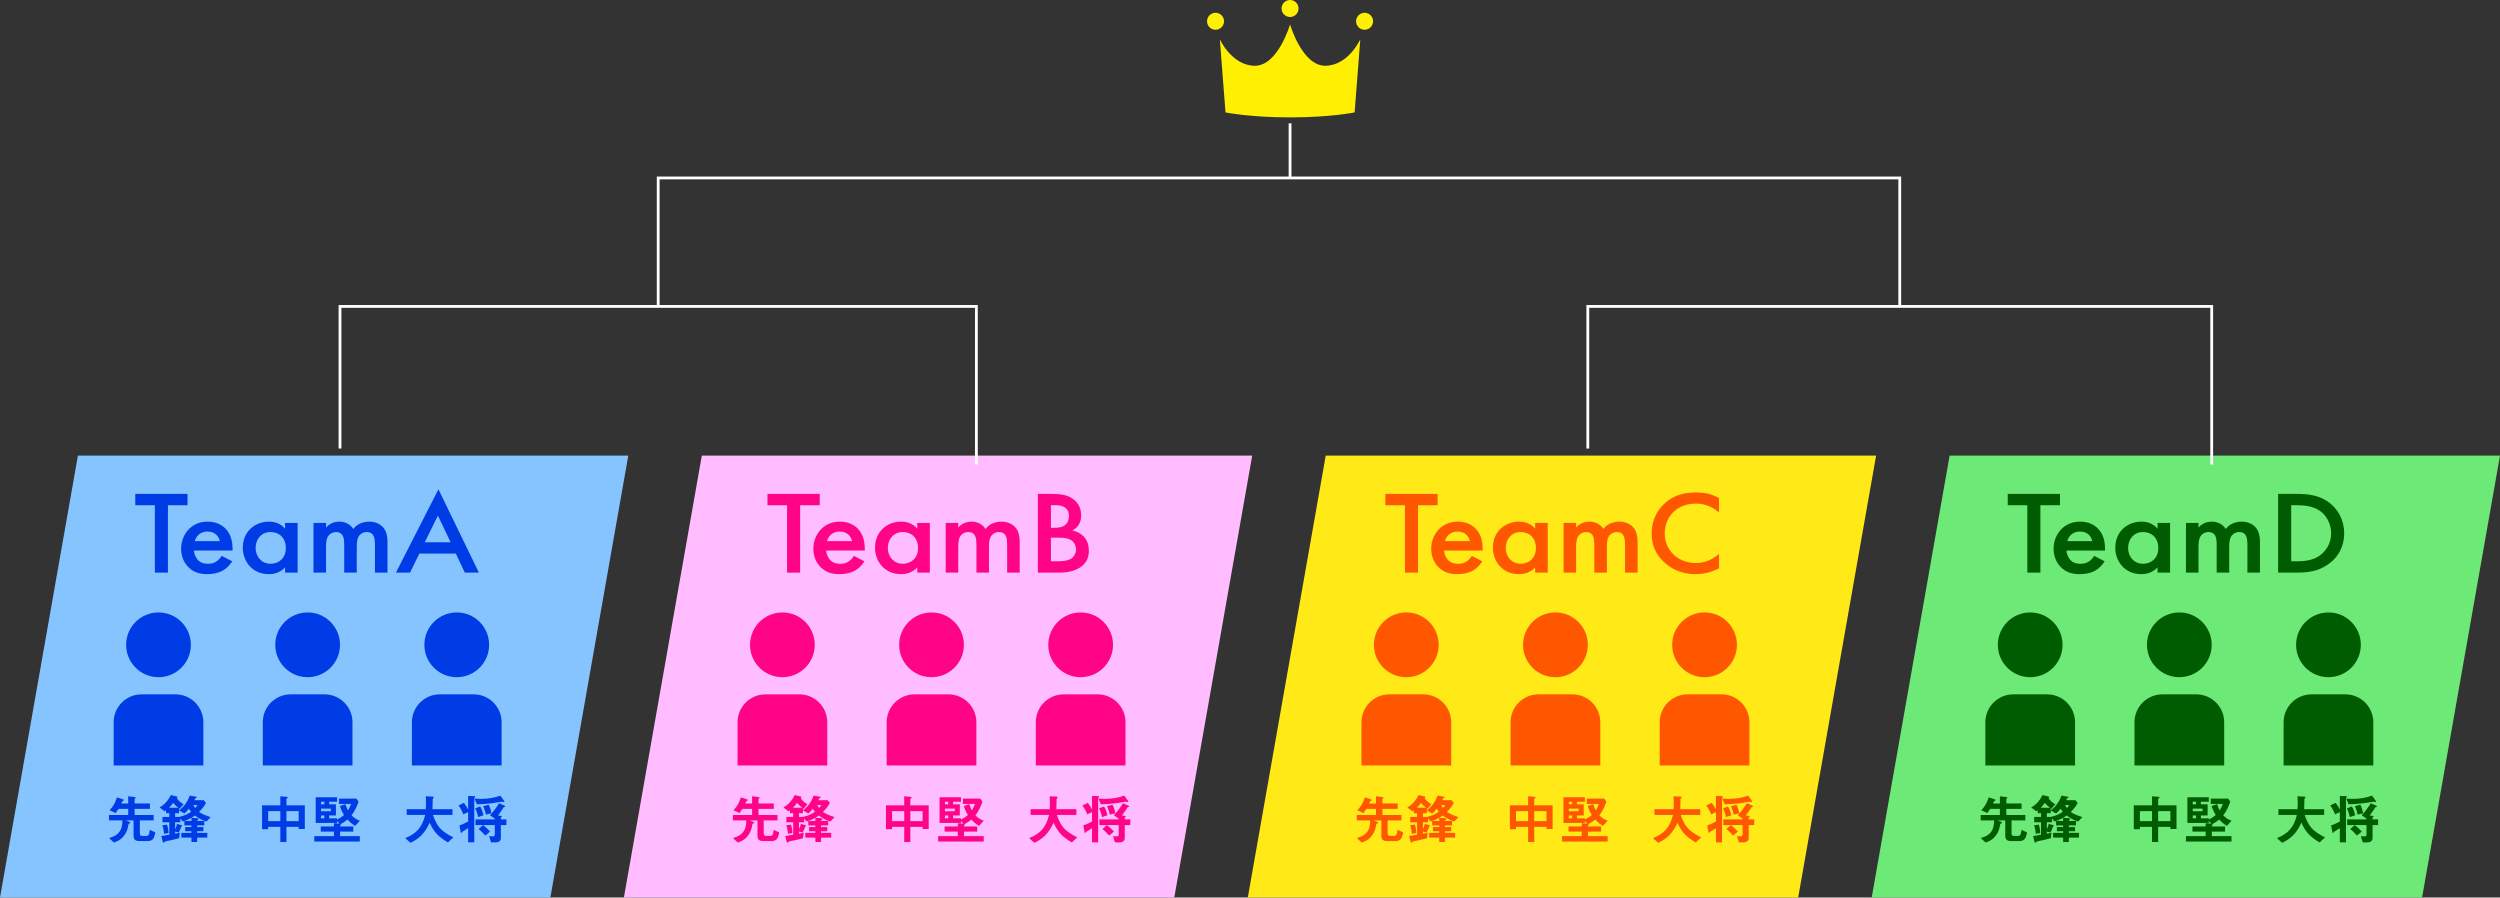 <?xml version="1.0" encoding="UTF-8"?><svg id="_レイヤー_2" xmlns="http://www.w3.org/2000/svg" viewBox="0 0 891.759 320.148"><rect x="0" y="0" width="891.759" height="320.148" fill="#333333" stroke="none"/><defs><style>.cls-1{fill:#003ce5;}.cls-2{fill:#005c00;}.cls-3{fill:#ff5600;}.cls-4{fill:#ffef00;}.cls-5{fill:#ffe917;}.cls-6{fill:#ffbcff;}.cls-7{fill:#ff0484;}.cls-8{fill:#6ce976;}.cls-9{fill:#85c4ff;}.cls-10{fill:none;stroke:#fff;stroke-miterlimit:10;}</style></defs><g id="_レイヤー_1-2"><g><polygon class="cls-9" points="196.322 320.148 0 320.148 27.793 162.523 224.115 162.523 196.322 320.148"/><g><circle class="cls-1" cx="56.538" cy="230.009" r="11.547"/><path class="cls-1" d="M50.494,247.678h12.088c5.494,0,9.955,4.461,9.955,9.955v15.417h-31.998v-15.417c0-5.494,4.461-9.955,9.955-9.955Z"/></g><g><circle class="cls-1" cx="109.732" cy="230.009" r="11.547"/><path class="cls-1" d="M103.688,247.678h12.088c5.494,0,9.955,4.461,9.955,9.955v15.417h-31.998v-15.417c0-5.494,4.461-9.955,9.955-9.955Z"/></g><g><circle class="cls-1" cx="162.926" cy="230.009" r="11.547"/><path class="cls-1" d="M156.882,247.678h12.088c5.494,0,9.955,4.461,9.955,9.955v15.417h-31.998v-15.417c0-5.494,4.461-9.955,9.955-9.955Z"/></g><g><path class="cls-1" d="M38.873,292.63v-1.917h6.854v-2.183h-3.455c-.342,.55-.646,1.006-1.025,1.5l-2.164-1.025c1.367-1.367,2.051-2.752,2.658-4.594l2.164,.721c.133,.038,.303,.133,.303,.266s-.096,.171-.229,.209c-.227,.057-.283,.114-.342,.247-.113,.247-.227,.513-.34,.759h2.43v-2.582l2.314,.285c.172,.019,.361,.076,.361,.266,0,.076-.076,.133-.172,.208-.15,.114-.209,.19-.209,.342v1.48h5.449v1.917h-5.449v2.183h6.777v1.917h-4.916v4.537c0,.683,.133,1.006,.873,1.006h1.576c.416,0,.664-.266,.797-.645,.17-.456,.266-1.006,.303-1.5l1.975,.893c-.096,.607-.266,1.291-.531,1.841-.418,.968-1.234,1.253-2.221,1.253h-2.904c-1.443,0-2.107-.494-2.107-1.993v-5.391h-2.752l1.215,.512c.209,.095,.361,.171,.361,.342,0,.133-.059,.171-.248,.228-.322,.095-.359,.133-.398,.379-.246,1.538-.551,2.543-1.328,3.664-1.082,1.557-2.127,2.183-3.854,2.791l-1.729-1.614c1.102-.342,2.031-.646,2.924-1.404,.74-.626,1.271-1.462,1.537-2.392,.229-.816,.305-1.651,.305-2.505h-4.803Z"/><path class="cls-1" d="M65.156,293.029l-.836-1.12v1.405h-1.859v2.506c.283-.626,.531-1.272,.701-1.936l1.652,.474c.113,.038,.189,.095,.189,.209,0,.095-.096,.152-.189,.171-.096,.019-.115,.038-.152,.152-.229,.607-.514,1.442-.93,2.107l-1.271-.379v.759c.549-.095,1.139-.17,1.688-.304l-.266,1.937c-1.441,.398-2.961,.702-4.365,.987-.588,.114-.645,.133-.836,.38-.15,.19-.246,.228-.303,.228-.189,0-.322-.341-.361-.494l-.455-1.898c.949-.152,1.879-.304,2.828-.475v-4.423h-2.43v-1.917h2.43v-1.329h-1.158v-1.025c-.17,.114-.342,.228-.512,.342l-1.822-1.367c1.842-1.025,3.113-2.562,4.043-4.423l2.031,.494c.152,.038,.342,.133,.342,.285,0,.095-.076,.19-.229,.323,.381,.816,1.596,1.746,2.393,2.183l-1.424,1.632-.189-.19v.703c1.879-1.367,3.037-3.075,3.834-5.239l2.145,.38c.266,.038,.418,.076,.418,.17,0,.095-.246,.228-.322,.266-.285,.133-.305,.171-.398,.417-.039,.095-.096,.247-.172,.417h3.303l.797,.968c-.682,1.291-1.441,2.183-2.467,3.208,1.271,.892,2.658,1.367,4.139,1.841l-1.5,1.594c-1.271-.342-3.076-1.291-4.082-2.145-.436,.304-.797,.551-1.271,.816l1.898,.114c.305,.019,.627,.133,.627,.304,0,.152-.152,.266-.361,.417-.057,.038-.133,.095-.133,.19v.076h2.543v1.595h-2.543v.588h2.221v1.48h-2.221v.607h3.625v1.67h-3.625v1.576h-2.031v-1.576h-3.588v-1.67h3.588v-.607h-2.24v-1.48h2.24v-.588h-2.523v-1.576c-.209,.057-.418,.133-.607,.19Zm-5.6,1.101c.398,1.025,.531,1.955,.549,3.037l-1.574,.228c-.057-.911-.285-2.145-.627-2.999l1.652-.266Zm4.043-5.999c-.627-.493-1.348-1.12-1.861-1.727-.475,.664-.834,1.139-1.424,1.727h3.285Zm.342,3.246c1.689-.38,2.789-.835,4.213-1.822-.285-.361-.551-.721-.797-1.082-.512,.646-.93,1.177-1.594,1.689l-1.898-1.082v.987h-1.404v1.329h1.518l-.037-.019Zm4.346,1.442v-1.082c-.797,.437-1.613,.797-2.486,1.082h2.486Zm.646-5.656c.209,.379,.416,.702,.682,1.063,.361-.38,.57-.607,.836-1.063h-1.518Z"/></g><g><path class="cls-1" d="M99.992,294.946h-4.326v.835h-2.184v-8.523h6.51v-3.227l2.373,.209c.152,.019,.285,.057,.285,.209,0,.095-.037,.152-.209,.266-.152,.095-.266,.152-.266,.285v2.259h6.549v8.447h-2.184v-.76h-4.365v5.391h-2.184v-5.391Zm0-5.618h-4.326v3.568h4.326v-3.568Zm6.549,0h-4.365v3.568h4.365v-3.568Z"/><path class="cls-1" d="M120.238,292.858v.684h-7.631v-9.149h7.631v1.595h-2.828v.911h2.412v3.986h-2.412v1.025h2.828v.38c1.006-.437,1.672-.873,2.469-1.595-.684-1.082-1.082-1.955-1.443-3.188l1.955-.665c.248,.835,.475,1.442,.893,2.221,.512-.816,.816-1.386,1.139-2.297h-4.309v-1.898h6.207l.76,1.12c-.703,1.822-1.311,3.284-2.506,4.859,.949,.949,1.709,1.442,2.961,1.917l-1.689,1.822c-1.119-.684-1.842-1.291-2.732-2.259-.799,.646-1.463,1.12-2.373,1.613,.018,.019,.037,.057,.037,.095,0,.076-.037,.209-.133,.304-.096,.095-.152,.152-.152,.247v.209h4.709v1.841h-4.709v1.614h7.023v1.917h-16.248v-1.917h7.023v-1.614h-4.707v-1.841h4.707v-1.158l2.012,.152-.893-.93Zm-4.535-5.96v-.911h-1.197v.911h1.197Zm-1.197,2.486h3.512v-.949h-3.512v.949Zm0,2.524h1.197v-1.025h-1.197v1.025Z"/></g><g><path class="cls-1" d="M159.764,300.508c-3.227-1.974-4.936-3.531-6.492-7.042-1.65,3.474-3.359,5.486-6.852,7.175l-1.861-1.67c4.102-1.651,6.057-3.986,7.1-8.276h-6.586v-2.05h6.814c.057-.684,.076-1.386,.076-2.088,0-.854-.02-1.689-.076-2.525l2.523,.133c.191,.019,.324,.038,.324,.228,0,.114-.096,.209-.172,.285-.227,.228-.227,.266-.227,.759v.532c0,.854-.039,1.822-.076,2.676h7.137v2.05h-6.947c.512,1.595,1.271,3.265,2.297,4.48,1.252,1.5,3.227,2.676,4.973,3.512l-1.955,1.822Z"/><path class="cls-1" d="M166.988,293.029v-3.36l-1.709,.816c-.436-1.177-.986-2.164-1.727-3.17l1.918-.93c.607,.721,1.082,1.538,1.518,2.373v-4.821l2.031,.038c.246,0,.531,.057,.531,.208,0,.076-.076,.133-.152,.19-.094,.076-.227,.171-.227,.285v15.812h-2.184v-5.068c-.588,.417-1.195,.778-1.822,1.139-.285,.152-.322,.19-.455,.417-.076,.133-.113,.19-.189,.19-.133,0-.191-.304-.209-.417l-.438-2.278c1.082-.399,2.127-.873,3.113-1.424Zm12.795-7.384c.094,.133,.133,.208,.133,.266,0,.152-.133,.19-.248,.19-.057,0-.246-.038-.475-.095-.133-.038-.152-.038-.189-.038-.096,0-.209,.019-.379,.057-2.24,.417-5.582,.854-8.523,.854l-.854-2.012c.758,.057,1.498,.095,2.258,.095,2.373,0,4.746-.323,6.986-1.158l1.291,1.841Zm-8.504,2.031c.607,.949,.93,2.05,1.215,3.132l-1.957,.646c-.207-1.139-.531-2.069-1.006-3.132l1.748-.646Zm8.561-.36c.227,.095,.398,.208,.398,.341,0,.133-.172,.171-.381,.209-.133,.019-.15,.038-.246,.19-.303,.475-1.271,1.936-1.975,2.828l.873,.095c.342,.038,.514,.095,.514,.247,0,.095-.02,.133-.285,.304-.057,.038-.076,.076-.076,.133v.626h1.975v2.012h-1.975v4.669c0,1.12-.986,1.519-1.955,1.519h-1.537l-.684-2.221c.379,.038,.91,.076,1.271,.076,.551,0,.74-.152,.74-.702v-3.341h-6.891v-2.012h6.891v-.285l-1.709-1.196c1.064-1.12,2.449-2.961,3.246-4.29l1.805,.797Zm-7.518,7.004c.93,.702,1.709,1.461,2.486,2.315l-1.707,1.405c-.799-.892-1.463-1.557-2.373-2.334l1.594-1.386Zm1.975-7.289c.531,1.044,.797,1.917,1.006,3.075l-1.955,.475c-.246-1.082-.531-1.974-.988-2.999l1.938-.55Z"/></g><g><path class="cls-1" d="M59.9,180.218v24.039h-4.658v-24.039h-6.988v-4.042h18.633v4.042h-6.986Z"/><path class="cls-1" d="M82.824,200.215c-.822,1.347-2.01,2.526-3.242,3.242-1.553,.926-3.607,1.347-5.662,1.347-2.559,0-4.658-.589-6.486-2.273-1.826-1.684-2.83-4.125-2.83-6.778,0-2.736,1.049-5.389,3.059-7.283,1.6-1.474,3.699-2.399,6.439-2.399,3.061,0,5.023,1.221,6.166,2.315,2.467,2.357,2.693,5.641,2.693,7.493v.505h-13.791c.092,1.263,.686,2.694,1.645,3.579,1.049,.968,2.328,1.137,3.424,1.137,1.234,0,2.146-.253,3.061-.884,.775-.547,1.369-1.263,1.781-1.937l3.744,1.937Zm-4.43-7.199c-.182-.968-.686-1.811-1.369-2.4-.594-.505-1.553-1.01-3.016-1.01-1.553,0-2.557,.589-3.15,1.137-.639,.547-1.143,1.389-1.369,2.273h8.904Z"/><path class="cls-1" d="M101.684,186.532h4.477v17.724h-4.477v-1.853c-1.963,2.105-4.383,2.4-5.754,2.4-5.938,0-9.316-4.547-9.316-9.43,0-5.768,4.293-9.304,9.363-9.304,1.414,0,3.881,.336,5.707,2.526v-2.063Zm-10.504,8.925c0,3.073,2.102,5.642,5.344,5.642,2.832,0,5.436-1.895,5.436-5.6,0-3.873-2.604-5.725-5.436-5.725-3.242,0-5.344,2.526-5.344,5.683Z"/><path class="cls-1" d="M111.82,186.532h4.477v1.642c1.508-1.684,3.289-2.104,4.75-2.104,2.01,0,3.881,.884,4.979,2.61,1.598-2.105,4.018-2.61,5.707-2.61,2.33,0,4.385,1.01,5.48,2.778,.365,.589,1.006,1.895,1.006,4.462v10.946h-4.477v-9.767c0-1.979-.229-2.778-.41-3.157-.275-.674-.959-1.558-2.559-1.558-1.096,0-2.055,.547-2.648,1.305-.775,1.01-.867,2.526-.867,4.042v9.135h-4.477v-9.767c0-1.979-.229-2.778-.41-3.157-.273-.674-.959-1.558-2.559-1.558-1.096,0-2.055,.547-2.648,1.305-.775,1.01-.867,2.526-.867,4.042v9.135h-4.477v-17.724Z"/><path class="cls-1" d="M162.603,197.478h-13.016l-3.334,6.778h-5.023l15.162-29.722,14.432,29.722h-5.023l-3.197-6.778Zm-1.873-4.042l-4.521-9.515-4.703,9.515h9.225Z"/></g><polygon class="cls-6" points="418.869 320.148 222.547 320.148 250.341 162.523 446.662 162.523 418.869 320.148"/><g><g><circle class="cls-7" cx="279.085" cy="230.009" r="11.547"/><path class="cls-7" d="M273.041,247.678h12.088c5.494,0,9.955,4.461,9.955,9.955v15.417h-31.998v-15.417c0-5.494,4.461-9.955,9.955-9.955Z"/></g><g><circle class="cls-7" cx="332.279" cy="230.009" r="11.547"/><path class="cls-7" d="M326.235,247.678h12.088c5.494,0,9.955,4.461,9.955,9.955v15.417h-31.998v-15.417c0-5.494,4.461-9.955,9.955-9.955Z"/></g><g><circle class="cls-7" cx="385.473" cy="230.009" r="11.547"/><path class="cls-7" d="M379.429,247.678h12.088c5.494,0,9.955,4.461,9.955,9.955v15.417h-31.998v-15.417c0-5.494,4.461-9.955,9.955-9.955Z"/></g><g><path class="cls-7" d="M261.422,292.63v-1.917h6.853v-2.183h-3.455c-.342,.55-.646,1.006-1.025,1.5l-2.164-1.025c1.367-1.367,2.051-2.752,2.658-4.594l2.164,.721c.133,.038,.303,.133,.303,.266s-.095,.171-.228,.209c-.228,.057-.284,.114-.342,.247-.113,.247-.228,.513-.341,.759h2.43v-2.582l2.315,.285c.171,.019,.36,.076,.36,.266,0,.076-.076,.133-.171,.208-.151,.114-.209,.19-.209,.342v1.48h5.448v1.917h-5.448v2.183h6.777v1.917h-4.917v4.537c0,.683,.133,1.006,.873,1.006h1.576c.417,0,.664-.266,.797-.645,.171-.456,.266-1.006,.304-1.5l1.975,.893c-.096,.607-.267,1.291-.532,1.841-.417,.968-1.233,1.253-2.221,1.253h-2.904c-1.442,0-2.106-.494-2.106-1.993v-5.391h-2.753l1.215,.512c.209,.095,.361,.171,.361,.342,0,.133-.058,.171-.247,.228-.323,.095-.36,.133-.398,.379-.247,1.538-.551,2.543-1.329,3.664-1.082,1.557-2.126,2.183-3.854,2.791l-1.728-1.614c1.102-.342,2.031-.646,2.924-1.404,.74-.626,1.271-1.462,1.537-2.392,.228-.816,.304-1.651,.304-2.505h-4.802Z"/><path class="cls-7" d="M287.704,293.029l-.836-1.12v1.405h-1.859v2.506c.284-.626,.531-1.272,.702-1.936l1.651,.474c.113,.038,.189,.095,.189,.209,0,.095-.095,.152-.189,.171s-.114,.038-.152,.152c-.228,.607-.513,1.442-.93,2.107l-1.271-.379v.759c.55-.095,1.139-.17,1.688-.304l-.266,1.937c-1.442,.398-2.961,.702-4.365,.987-.589,.114-.646,.133-.836,.38-.151,.19-.246,.228-.304,.228-.189,0-.322-.341-.36-.494l-.455-1.898c.948-.152,1.879-.304,2.828-.475v-4.423h-2.43v-1.917h2.43v-1.329h-1.158v-1.025c-.171,.114-.342,.228-.513,.342l-1.822-1.367c1.842-1.025,3.113-2.562,4.043-4.423l2.031,.494c.152,.038,.342,.133,.342,.285,0,.095-.076,.19-.228,.323,.38,.816,1.595,1.746,2.392,2.183l-1.424,1.632-.189-.19v.703c1.879-1.367,3.037-3.075,3.834-5.239l2.146,.38c.266,.038,.417,.076,.417,.17,0,.095-.246,.228-.322,.266-.285,.133-.304,.171-.398,.417-.038,.095-.096,.247-.171,.417h3.303l.797,.968c-.683,1.291-1.442,2.183-2.468,3.208,1.272,.892,2.658,1.367,4.139,1.841l-1.5,1.594c-1.271-.342-3.075-1.291-4.081-2.145-.437,.304-.797,.551-1.271,.816l1.898,.114c.304,.019,.626,.133,.626,.304,0,.152-.152,.266-.36,.417-.058,.038-.133,.095-.133,.19v.076h2.543v1.595h-2.543v.588h2.221v1.48h-2.221v.607h3.625v1.67h-3.625v1.576h-2.031v-1.576h-3.588v-1.67h3.588v-.607h-2.24v-1.48h2.24v-.588h-2.524v-1.576c-.209,.057-.418,.133-.607,.19Zm-5.6,1.101c.398,1.025,.531,1.955,.55,3.037l-1.575,.228c-.057-.911-.285-2.145-.627-2.999l1.652-.266Zm4.043-5.999c-.627-.493-1.348-1.12-1.86-1.727-.475,.664-.835,1.139-1.424,1.727h3.284Zm.342,3.246c1.689-.38,2.79-.835,4.214-1.822-.285-.361-.551-.721-.798-1.082-.512,.646-.93,1.177-1.594,1.689l-1.898-1.082v.987h-1.404v1.329h1.518l-.037-.019Zm4.347,1.442v-1.082c-.798,.437-1.613,.797-2.487,1.082h2.487Zm.646-5.656c.209,.379,.417,.702,.683,1.063,.361-.38,.57-.607,.836-1.063h-1.519Z"/></g><g><path class="cls-7" d="M322.539,294.946h-4.327v.835h-2.184v-8.523h6.511v-3.227l2.373,.209c.151,.019,.284,.057,.284,.209,0,.095-.037,.152-.208,.266-.152,.095-.266,.152-.266,.285v2.259h6.548v8.447h-2.183v-.76h-4.365v5.391h-2.184v-5.391Zm0-5.618h-4.327v3.568h4.327v-3.568Zm6.549,0h-4.365v3.568h4.365v-3.568Z"/><path class="cls-7" d="M342.785,292.858v.684h-7.631v-9.149h7.631v1.595h-2.828v.911h2.411v3.986h-2.411v1.025h2.828v.38c1.006-.437,1.671-.873,2.468-1.595-.684-1.082-1.082-1.955-1.442-3.188l1.955-.665c.247,.835,.475,1.442,.892,2.221,.513-.816,.816-1.386,1.14-2.297h-4.31v-1.898h6.207l.76,1.12c-.702,1.822-1.31,3.284-2.506,4.859,.949,.949,1.709,1.442,2.961,1.917l-1.689,1.822c-1.119-.684-1.841-1.291-2.732-2.259-.798,.646-1.462,1.12-2.373,1.613,.019,.019,.038,.057,.038,.095,0,.076-.038,.209-.133,.304-.096,.095-.152,.152-.152,.247v.209h4.708v1.841h-4.708v1.614h7.023v1.917h-16.249v-1.917h7.023v-1.614h-4.707v-1.841h4.707v-1.158l2.013,.152-.893-.93Zm-4.536-5.96v-.911h-1.196v.911h1.196Zm-1.196,2.486h3.512v-.949h-3.512v.949Zm0,2.524h1.196v-1.025h-1.196v1.025Z"/></g><g><path class="cls-7" d="M382.309,300.508c-3.228-1.974-4.936-3.531-6.492-7.042-1.651,3.474-3.359,5.486-6.853,7.175l-1.86-1.67c4.101-1.651,6.056-3.986,7.1-8.276h-6.587v-2.05h6.814c.058-.684,.076-1.386,.076-2.088,0-.854-.019-1.689-.076-2.525l2.524,.133c.19,.019,.323,.038,.323,.228,0,.114-.095,.209-.171,.285-.228,.228-.228,.266-.228,.759v.532c0,.854-.038,1.822-.076,2.676h7.137v2.05h-6.947c.513,1.595,1.272,3.265,2.297,4.48,1.253,1.5,3.228,2.676,4.974,3.512l-1.955,1.822Z"/><path class="cls-7" d="M389.534,293.029v-3.36l-1.709,.816c-.437-1.177-.986-2.164-1.728-3.17l1.918-.93c.607,.721,1.082,1.538,1.519,2.373v-4.821l2.03,.038c.247,0,.532,.057,.532,.208,0,.076-.076,.133-.152,.19-.095,.076-.228,.171-.228,.285v15.812h-2.183v-5.068c-.589,.417-1.196,.778-1.822,1.139-.285,.152-.323,.19-.456,.417-.076,.133-.114,.19-.189,.19-.133,0-.19-.304-.209-.417l-.437-2.278c1.082-.399,2.126-.873,3.113-1.424Zm12.793-7.384c.096,.133,.134,.208,.134,.266,0,.152-.134,.19-.247,.19-.057,0-.247-.038-.475-.095-.133-.038-.152-.038-.189-.038-.096,0-.209,.019-.38,.057-2.24,.417-5.581,.854-8.523,.854l-.854-2.012c.759,.057,1.499,.095,2.259,.095,2.372,0,4.745-.323,6.985-1.158l1.29,1.841Zm-8.504,2.031c.607,.949,.931,2.05,1.215,3.132l-1.955,.646c-.208-1.139-.531-2.069-1.006-3.132l1.746-.646Zm8.562-.36c.228,.095,.398,.208,.398,.341,0,.133-.171,.171-.38,.209-.133,.019-.151,.038-.246,.19-.304,.475-1.272,1.936-1.975,2.828l.873,.095c.342,.038,.513,.095,.513,.247,0,.095-.019,.133-.285,.304-.057,.038-.075,.076-.075,.133v.626h1.974v2.012h-1.974v4.669c0,1.12-.987,1.519-1.955,1.519h-1.538l-.684-2.221c.38,.038,.911,.076,1.272,.076,.55,0,.74-.152,.74-.702v-3.341h-6.891v-2.012h6.891v-.285l-1.709-1.196c1.063-1.12,2.449-2.961,3.246-4.29l1.804,.797Zm-7.517,7.004c.93,.702,1.708,1.461,2.486,2.315l-1.709,1.405c-.797-.892-1.461-1.557-2.372-2.334l1.595-1.386Zm1.974-7.289c.531,1.044,.797,1.917,1.006,3.075l-1.955,.475c-.247-1.082-.531-1.974-.987-2.999l1.937-.55Z"/></g><g><path class="cls-7" d="M285.414,180.218v24.039h-4.658v-24.039h-6.987v-4.042h18.633v4.042h-6.987Z"/><path class="cls-7" d="M308.339,200.215c-.822,1.347-2.01,2.526-3.242,3.242-1.553,.926-3.608,1.347-5.663,1.347-2.558,0-4.658-.589-6.485-2.273s-2.831-4.125-2.831-6.778c0-2.736,1.05-5.389,3.06-7.283,1.599-1.474,3.699-2.399,6.439-2.399,3.06,0,5.023,1.221,6.165,2.315,2.467,2.357,2.694,5.641,2.694,7.493v.505h-13.792c.092,1.263,.686,2.694,1.645,3.579,1.05,.968,2.329,1.137,3.425,1.137,1.233,0,2.146-.253,3.06-.884,.776-.547,1.37-1.263,1.781-1.937l3.745,1.937Zm-4.43-7.199c-.183-.968-.686-1.811-1.37-2.4-.594-.505-1.553-1.01-3.015-1.01-1.553,0-2.558,.589-3.15,1.137-.64,.547-1.143,1.389-1.37,2.273h8.905Z"/><path class="cls-7" d="M327.198,186.532h4.476v17.724h-4.476v-1.853c-1.964,2.105-4.384,2.4-5.754,2.4-5.938,0-9.316-4.547-9.316-9.43,0-5.768,4.293-9.304,9.362-9.304,1.415,0,3.882,.336,5.708,2.526v-2.063Zm-10.504,8.925c0,3.073,2.101,5.642,5.344,5.642,2.831,0,5.435-1.895,5.435-5.6,0-3.873-2.604-5.725-5.435-5.725-3.243,0-5.344,2.526-5.344,5.683Z"/><path class="cls-7" d="M337.335,186.532h4.477v1.642c1.507-1.684,3.288-2.104,4.749-2.104,2.01,0,3.882,.884,4.979,2.61,1.598-2.105,4.019-2.61,5.708-2.61,2.329,0,4.385,1.01,5.48,2.778,.365,.589,1.005,1.895,1.005,4.462v10.946h-4.476v-9.767c0-1.979-.229-2.778-.411-3.157-.274-.674-.959-1.558-2.558-1.558-1.096,0-2.055,.547-2.648,1.305-.776,1.01-.868,2.526-.868,4.042v9.135h-4.476v-9.767c0-1.979-.229-2.778-.411-3.157-.273-.674-.959-1.558-2.558-1.558-1.096,0-2.055,.547-2.648,1.305-.776,1.01-.867,2.526-.867,4.042v9.135h-4.477v-17.724Z"/><path class="cls-7" d="M374.828,176.176c3.927,0,6.394,.463,8.402,2.189,1.645,1.432,2.421,3.242,2.421,5.557,0,1.095-.183,2.231-.913,3.326-.686,1.094-1.599,1.642-2.284,1.937,.549,.126,2.421,.589,3.928,2.021,1.645,1.6,2.01,3.537,2.01,5.263,0,2.021-.548,3.62-2.01,5.052-2.42,2.357-6.211,2.736-8.54,2.736h-7.627v-28.08h4.613Zm.045,12.083h1.416c1.142,0,2.694-.126,3.791-1.095,1.05-.926,1.188-2.231,1.188-3.199,0-.842-.138-1.853-1.097-2.694-1.05-.926-2.375-1.053-3.699-1.053h-1.599v8.041Zm0,11.956h2.832c1.324,0,3.425-.21,4.612-1.095,.913-.673,1.507-1.852,1.507-3.115,0-1.137-.456-2.231-1.232-2.947-1.279-1.137-3.151-1.263-4.796-1.263h-2.923v8.42Z"/></g></g><polygon class="cls-5" points="641.417 320.148 445.095 320.148 472.889 162.523 669.211 162.523 641.417 320.148"/><g><g><circle class="cls-3" cx="501.634" cy="230.009" r="11.547"/><path class="cls-3" d="M495.59,247.678h12.088c5.494,0,9.955,4.461,9.955,9.955v15.417h-31.998v-15.417c0-5.494,4.461-9.955,9.955-9.955Z"/></g><g><circle class="cls-3" cx="554.827" cy="230.009" r="11.547"/><path class="cls-3" d="M548.783,247.678h12.088c5.494,0,9.955,4.461,9.955,9.955v15.417h-31.998v-15.417c0-5.494,4.461-9.955,9.955-9.955Z"/></g><g><circle class="cls-3" cx="608.021" cy="230.009" r="11.547"/><path class="cls-3" d="M601.977,247.678h12.088c5.494,0,9.955,4.461,9.955,9.955v15.417h-31.998v-15.417c0-5.494,4.461-9.955,9.955-9.955Z"/></g><g><path class="cls-3" d="M483.97,292.63v-1.917h6.853v-2.183h-3.455c-.342,.55-.646,1.006-1.025,1.5l-2.164-1.025c1.367-1.367,2.051-2.752,2.658-4.594l2.164,.721c.133,.038,.303,.133,.303,.266s-.095,.171-.228,.209c-.228,.057-.284,.114-.342,.247-.113,.247-.228,.513-.341,.759h2.43v-2.582l2.315,.285c.171,.019,.36,.076,.36,.266,0,.076-.076,.133-.171,.208-.151,.114-.209,.19-.209,.342v1.48h5.448v1.917h-5.448v2.183h6.777v1.917h-4.917v4.537c0,.683,.133,1.006,.873,1.006h1.576c.417,0,.664-.266,.797-.645,.171-.456,.266-1.006,.304-1.5l1.975,.893c-.096,.607-.267,1.291-.532,1.841-.417,.968-1.233,1.253-2.221,1.253h-2.904c-1.442,0-2.106-.494-2.106-1.993v-5.391h-2.753l1.215,.512c.209,.095,.361,.171,.361,.342,0,.133-.058,.171-.247,.228-.323,.095-.36,.133-.398,.379-.247,1.538-.551,2.543-1.329,3.664-1.082,1.557-2.126,2.183-3.854,2.791l-1.728-1.614c1.102-.342,2.031-.646,2.924-1.404,.74-.626,1.271-1.462,1.537-2.392,.228-.816,.304-1.651,.304-2.505h-4.802Z"/><path class="cls-3" d="M510.252,293.029l-.836-1.12v1.405h-1.859v2.506c.284-.626,.531-1.272,.702-1.936l1.651,.474c.113,.038,.189,.095,.189,.209,0,.095-.095,.152-.189,.171s-.114,.038-.152,.152c-.228,.607-.513,1.442-.93,2.107l-1.271-.379v.759c.55-.095,1.139-.17,1.688-.304l-.266,1.937c-1.442,.398-2.961,.702-4.365,.987-.589,.114-.646,.133-.836,.38-.151,.19-.246,.228-.304,.228-.189,0-.322-.341-.36-.494l-.455-1.898c.948-.152,1.879-.304,2.828-.475v-4.423h-2.43v-1.917h2.43v-1.329h-1.158v-1.025c-.171,.114-.342,.228-.513,.342l-1.822-1.367c1.842-1.025,3.113-2.562,4.043-4.423l2.031,.494c.152,.038,.342,.133,.342,.285,0,.095-.076,.19-.228,.323,.38,.816,1.595,1.746,2.392,2.183l-1.424,1.632-.189-.19v.703c1.879-1.367,3.037-3.075,3.834-5.239l2.146,.38c.266,.038,.417,.076,.417,.17,0,.095-.246,.228-.322,.266-.285,.133-.304,.171-.398,.417-.038,.095-.096,.247-.171,.417h3.303l.797,.968c-.683,1.291-1.442,2.183-2.468,3.208,1.272,.892,2.658,1.367,4.139,1.841l-1.5,1.594c-1.271-.342-3.075-1.291-4.081-2.145-.437,.304-.797,.551-1.271,.816l1.898,.114c.304,.019,.626,.133,.626,.304,0,.152-.152,.266-.36,.417-.058,.038-.133,.095-.133,.19v.076h2.543v1.595h-2.543v.588h2.221v1.48h-2.221v.607h3.625v1.67h-3.625v1.576h-2.031v-1.576h-3.588v-1.67h3.588v-.607h-2.24v-1.48h2.24v-.588h-2.524v-1.576c-.209,.057-.418,.133-.607,.19Zm-5.6,1.101c.398,1.025,.531,1.955,.55,3.037l-1.575,.228c-.057-.911-.285-2.145-.627-2.999l1.652-.266Zm4.043-5.999c-.627-.493-1.348-1.12-1.86-1.727-.475,.664-.835,1.139-1.424,1.727h3.284Zm.342,3.246c1.689-.38,2.79-.835,4.214-1.822-.285-.361-.551-.721-.798-1.082-.512,.646-.93,1.177-1.594,1.689l-1.898-1.082v.987h-1.404v1.329h1.518l-.037-.019Zm4.347,1.442v-1.082c-.798,.437-1.613,.797-2.487,1.082h2.487Zm.646-5.656c.209,.379,.417,.702,.683,1.063,.361-.38,.57-.607,.836-1.063h-1.519Z"/></g><g><path class="cls-3" d="M545.088,294.946h-4.328v.835h-2.183v-8.523h6.511v-3.227l2.373,.209c.151,.019,.285,.057,.285,.209,0,.095-.038,.152-.209,.266-.152,.095-.266,.152-.266,.285v2.259h6.549v8.447h-2.184v-.76h-4.365v5.391h-2.184v-5.391Zm0-5.618h-4.328v3.568h4.328v-3.568Zm6.549,0h-4.365v3.568h4.365v-3.568Z"/><path class="cls-3" d="M565.334,292.858v.684h-7.631v-9.149h7.631v1.595h-2.828v.911h2.411v3.986h-2.411v1.025h2.828v.38c1.006-.437,1.671-.873,2.468-1.595-.684-1.082-1.082-1.955-1.442-3.188l1.955-.665c.247,.835,.475,1.442,.892,2.221,.513-.816,.816-1.386,1.14-2.297h-4.31v-1.898h6.207l.76,1.12c-.702,1.822-1.31,3.284-2.506,4.859,.949,.949,1.709,1.442,2.961,1.917l-1.688,1.822c-1.12-.684-1.842-1.291-2.734-2.259-.797,.646-1.461,1.12-2.372,1.613,.019,.019,.038,.057,.038,.095,0,.076-.038,.209-.133,.304-.096,.095-.152,.152-.152,.247v.209h4.708v1.841h-4.708v1.614h7.023v1.917h-16.248v-1.917h7.022v-1.614h-4.707v-1.841h4.707v-1.158l2.013,.152-.893-.93Zm-4.536-5.96v-.911h-1.196v.911h1.196Zm-1.196,2.486h3.512v-.949h-3.512v.949Zm0,2.524h1.196v-1.025h-1.196v1.025Z"/></g><g><path class="cls-3" d="M604.859,300.508c-3.228-1.974-4.936-3.531-6.492-7.042-1.651,3.474-3.359,5.486-6.853,7.175l-1.86-1.67c4.101-1.651,6.056-3.986,7.1-8.276h-6.587v-2.05h6.814c.058-.684,.076-1.386,.076-2.088,0-.854-.019-1.689-.076-2.525l2.524,.133c.19,.019,.323,.038,.323,.228,0,.114-.095,.209-.171,.285-.228,.228-.228,.266-.228,.759v.532c0,.854-.038,1.822-.076,2.676h7.137v2.05h-6.947c.513,1.595,1.272,3.265,2.297,4.48,1.253,1.5,3.228,2.676,4.974,3.512l-1.955,1.822Z"/><path class="cls-3" d="M612.084,293.029v-3.36l-1.709,.816c-.437-1.177-.986-2.164-1.728-3.17l1.918-.93c.607,.721,1.082,1.538,1.519,2.373v-4.821l2.03,.038c.247,0,.532,.057,.532,.208,0,.076-.076,.133-.152,.19-.095,.076-.228,.171-.228,.285v15.812h-2.183v-5.068c-.589,.417-1.196,.778-1.822,1.139-.285,.152-.323,.19-.456,.417-.076,.133-.114,.19-.189,.19-.133,0-.19-.304-.209-.417l-.437-2.278c1.082-.399,2.126-.873,3.113-1.424Zm12.793-7.384c.096,.133,.134,.208,.134,.266,0,.152-.134,.19-.247,.19-.057,0-.247-.038-.475-.095-.133-.038-.152-.038-.189-.038-.096,0-.209,.019-.38,.057-2.24,.417-5.581,.854-8.523,.854l-.854-2.012c.759,.057,1.499,.095,2.259,.095,2.372,0,4.745-.323,6.985-1.158l1.29,1.841Zm-8.504,2.031c.607,.949,.931,2.05,1.215,3.132l-1.955,.646c-.208-1.139-.531-2.069-1.006-3.132l1.746-.646Zm8.562-.36c.228,.095,.398,.208,.398,.341,0,.133-.171,.171-.38,.209-.133,.019-.151,.038-.246,.19-.304,.475-1.272,1.936-1.975,2.828l.873,.095c.342,.038,.513,.095,.513,.247,0,.095-.019,.133-.285,.304-.057,.038-.075,.076-.075,.133v.626h1.974v2.012h-1.974v4.669c0,1.12-.987,1.519-1.955,1.519h-1.538l-.684-2.221c.38,.038,.911,.076,1.272,.076,.55,0,.74-.152,.74-.702v-3.341h-6.891v-2.012h6.891v-.285l-1.709-1.196c1.063-1.12,2.449-2.961,3.246-4.29l1.804,.797Zm-7.517,7.004c.93,.702,1.708,1.461,2.486,2.315l-1.709,1.405c-.797-.892-1.461-1.557-2.372-2.334l1.595-1.386Zm1.974-7.289c.531,1.044,.797,1.917,1.006,3.075l-1.955,.475c-.247-1.082-.531-1.974-.987-2.999l1.937-.55Z"/></g><g><path class="cls-3" d="M505.816,180.218v24.039h-4.658v-24.039h-6.987v-4.042h18.633v4.042h-6.987Z"/><path class="cls-3" d="M528.741,200.215c-.822,1.347-2.01,2.526-3.242,3.242-1.553,.926-3.608,1.347-5.663,1.347-2.558,0-4.658-.589-6.485-2.273s-2.831-4.125-2.831-6.778c0-2.736,1.05-5.389,3.06-7.283,1.599-1.474,3.699-2.399,6.439-2.399,3.06,0,5.023,1.221,6.165,2.315,2.467,2.357,2.694,5.641,2.694,7.493v.505h-13.792c.092,1.263,.686,2.694,1.645,3.579,1.05,.968,2.329,1.137,3.425,1.137,1.233,0,2.146-.253,3.06-.884,.776-.547,1.37-1.263,1.781-1.937l3.745,1.937Zm-4.43-7.199c-.183-.968-.686-1.811-1.37-2.4-.594-.505-1.553-1.01-3.015-1.01-1.553,0-2.558,.589-3.15,1.137-.64,.547-1.143,1.389-1.37,2.273h8.905Z"/><path class="cls-3" d="M547.601,186.532h4.476v17.724h-4.476v-1.853c-1.964,2.105-4.384,2.4-5.754,2.4-5.938,0-9.316-4.547-9.316-9.43,0-5.768,4.293-9.304,9.362-9.304,1.415,0,3.882,.336,5.708,2.526v-2.063Zm-10.504,8.925c0,3.073,2.101,5.642,5.344,5.642,2.831,0,5.435-1.895,5.435-5.6,0-3.873-2.604-5.725-5.435-5.725-3.243,0-5.344,2.526-5.344,5.683Z"/><path class="cls-3" d="M557.737,186.532h4.476v1.642c1.508-1.684,3.289-2.104,4.75-2.104,2.01,0,3.882,.884,4.979,2.61,1.598-2.105,4.019-2.61,5.708-2.61,2.329,0,4.385,1.01,5.48,2.778,.365,.589,1.005,1.895,1.005,4.462v10.946h-4.476v-9.767c0-1.979-.229-2.778-.411-3.157-.274-.674-.959-1.558-2.558-1.558-1.096,0-2.055,.547-2.648,1.305-.776,1.01-.868,2.526-.868,4.042v9.135h-4.476v-9.767c0-1.979-.229-2.778-.411-3.157-.273-.674-.959-1.558-2.558-1.558-1.096,0-2.055,.547-2.648,1.305-.776,1.01-.868,2.526-.868,4.042v9.135h-4.476v-17.724Z"/><path class="cls-3" d="M613.178,182.743c-3.379-2.82-6.53-3.115-8.266-3.115-6.622,0-11.098,4.504-11.098,10.693,0,5.936,4.658,10.524,11.144,10.524,3.653,0,6.484-1.726,8.22-3.242v5.094c-3.06,1.684-6.256,2.105-8.357,2.105-5.525,0-8.996-2.315-10.777-3.873-3.562-3.073-4.887-6.652-4.887-10.609,0-5.178,2.329-8.757,4.887-10.988,3.15-2.736,6.805-3.663,11.006-3.663,2.786,0,5.48,.463,8.129,2.021v5.052Z"/></g></g><polygon class="cls-8" points="863.965 320.148 667.644 320.148 695.437 162.523 891.759 162.523 863.965 320.148"/><g><g><circle class="cls-2" cx="724.182" cy="230.009" r="11.547"/><path class="cls-2" d="M718.138,247.678h12.088c5.494,0,9.955,4.461,9.955,9.955v15.417h-31.998v-15.417c0-5.494,4.461-9.955,9.955-9.955Z"/></g><g><circle class="cls-2" cx="777.376" cy="230.009" r="11.547"/><path class="cls-2" d="M771.332,247.678h12.088c5.494,0,9.955,4.461,9.955,9.955v15.417h-31.998v-15.417c0-5.494,4.461-9.955,9.955-9.955Z"/></g><g><circle class="cls-2" cx="830.569" cy="230.009" r="11.547"/><path class="cls-2" d="M824.525,247.678h12.088c5.494,0,9.955,4.461,9.955,9.955v15.417h-31.998v-15.417c0-5.494,4.461-9.955,9.955-9.955Z"/></g><g><path class="cls-2" d="M706.518,292.63v-1.917h6.853v-2.183h-3.455c-.342,.55-.646,1.006-1.025,1.5l-2.164-1.025c1.367-1.367,2.051-2.752,2.658-4.594l2.164,.721c.133,.038,.303,.133,.303,.266s-.095,.171-.228,.209c-.228,.057-.284,.114-.342,.247-.113,.247-.228,.513-.341,.759h2.43v-2.582l2.315,.285c.171,.019,.36,.076,.36,.266,0,.076-.076,.133-.171,.208-.151,.114-.209,.19-.209,.342v1.48h5.448v1.917h-5.448v2.183h6.777v1.917h-4.917v4.537c0,.683,.133,1.006,.873,1.006h1.576c.417,0,.664-.266,.797-.645,.171-.456,.266-1.006,.304-1.5l1.975,.893c-.096,.607-.267,1.291-.532,1.841-.417,.968-1.233,1.253-2.221,1.253h-2.904c-1.442,0-2.106-.494-2.106-1.993v-5.391h-2.753l1.215,.512c.209,.095,.361,.171,.361,.342,0,.133-.058,.171-.247,.228-.323,.095-.36,.133-.398,.379-.247,1.538-.551,2.543-1.329,3.664-1.082,1.557-2.126,2.183-3.854,2.791l-1.728-1.614c1.102-.342,2.031-.646,2.924-1.404,.74-.626,1.271-1.462,1.537-2.392,.228-.816,.304-1.651,.304-2.505h-4.802Z"/><path class="cls-2" d="M732.8,293.029l-.836-1.12v1.405h-1.859v2.506c.284-.626,.531-1.272,.702-1.936l1.651,.474c.113,.038,.189,.095,.189,.209,0,.095-.095,.152-.189,.171s-.114,.038-.152,.152c-.228,.607-.513,1.442-.93,2.107l-1.271-.379v.759c.55-.095,1.139-.17,1.688-.304l-.266,1.937c-1.442,.398-2.961,.702-4.365,.987-.589,.114-.646,.133-.836,.38-.151,.19-.246,.228-.304,.228-.189,0-.322-.341-.36-.494l-.455-1.898c.948-.152,1.879-.304,2.828-.475v-4.423h-2.43v-1.917h2.43v-1.329h-1.158v-1.025c-.171,.114-.342,.228-.513,.342l-1.822-1.367c1.842-1.025,3.113-2.562,4.043-4.423l2.031,.494c.152,.038,.342,.133,.342,.285,0,.095-.076,.19-.228,.323,.38,.816,1.595,1.746,2.392,2.183l-1.424,1.632-.189-.19v.703c1.879-1.367,3.037-3.075,3.834-5.239l2.146,.38c.266,.038,.417,.076,.417,.17,0,.095-.246,.228-.322,.266-.285,.133-.304,.171-.398,.417-.038,.095-.096,.247-.171,.417h3.303l.797,.968c-.683,1.291-1.442,2.183-2.468,3.208,1.272,.892,2.658,1.367,4.139,1.841l-1.5,1.594c-1.271-.342-3.075-1.291-4.081-2.145-.437,.304-.797,.551-1.271,.816l1.898,.114c.304,.019,.626,.133,.626,.304,0,.152-.152,.266-.36,.417-.058,.038-.133,.095-.133,.19v.076h2.543v1.595h-2.543v.588h2.221v1.48h-2.221v.607h3.625v1.67h-3.625v1.576h-2.031v-1.576h-3.588v-1.67h3.588v-.607h-2.24v-1.48h2.24v-.588h-2.524v-1.576c-.209,.057-.418,.133-.607,.19Zm-5.6,1.101c.398,1.025,.531,1.955,.55,3.037l-1.575,.228c-.057-.911-.285-2.145-.627-2.999l1.652-.266Zm4.043-5.999c-.627-.493-1.348-1.12-1.86-1.727-.475,.664-.835,1.139-1.424,1.727h3.284Zm.342,3.246c1.689-.38,2.79-.835,4.214-1.822-.285-.361-.551-.721-.798-1.082-.512,.646-.93,1.177-1.594,1.689l-1.898-1.082v.987h-1.404v1.329h1.518l-.037-.019Zm4.347,1.442v-1.082c-.798,.437-1.613,.797-2.487,1.082h2.487Zm.646-5.656c.209,.379,.417,.702,.683,1.063,.361-.38,.57-.607,.836-1.063h-1.519Z"/></g><g><path class="cls-2" d="M767.637,294.946h-4.327v.835h-2.184v-8.523h6.511v-3.227l2.373,.209c.151,.019,.284,.057,.284,.209,0,.095-.037,.152-.208,.266-.152,.095-.266,.152-.266,.285v2.259h6.548v8.447h-2.183v-.76h-4.365v5.391h-2.184v-5.391Zm0-5.618h-4.327v3.568h4.327v-3.568Zm6.549,0h-4.365v3.568h4.365v-3.568Z"/><path class="cls-2" d="M787.883,292.858v.684h-7.631v-9.149h7.631v1.595h-2.828v.911h2.411v3.986h-2.411v1.025h2.828v.38c1.006-.437,1.671-.873,2.468-1.595-.684-1.082-1.082-1.955-1.442-3.188l1.955-.665c.247,.835,.475,1.442,.892,2.221,.513-.816,.816-1.386,1.14-2.297h-4.31v-1.898h6.207l.76,1.12c-.702,1.822-1.31,3.284-2.506,4.859,.949,.949,1.709,1.442,2.961,1.917l-1.689,1.822c-1.119-.684-1.841-1.291-2.732-2.259-.798,.646-1.462,1.12-2.373,1.613,.019,.019,.038,.057,.038,.095,0,.076-.038,.209-.133,.304-.096,.095-.152,.152-.152,.247v.209h4.708v1.841h-4.708v1.614h7.023v1.917h-16.249v-1.917h7.023v-1.614h-4.707v-1.841h4.707v-1.158l2.013,.152-.893-.93Zm-4.536-5.96v-.911h-1.196v.911h1.196Zm-1.196,2.486h3.512v-.949h-3.512v.949Zm0,2.524h1.196v-1.025h-1.196v1.025Z"/></g><g><path class="cls-2" d="M827.406,300.508c-3.228-1.974-4.936-3.531-6.492-7.042-1.651,3.474-3.359,5.486-6.853,7.175l-1.86-1.67c4.101-1.651,6.056-3.986,7.1-8.276h-6.587v-2.05h6.814c.058-.684,.076-1.386,.076-2.088,0-.854-.019-1.689-.076-2.525l2.524,.133c.19,.019,.323,.038,.323,.228,0,.114-.095,.209-.171,.285-.228,.228-.228,.266-.228,.759v.532c0,.854-.038,1.822-.076,2.676h7.137v2.05h-6.947c.513,1.595,1.272,3.265,2.297,4.48,1.253,1.5,3.228,2.676,4.974,3.512l-1.955,1.822Z"/><path class="cls-2" d="M834.631,293.029v-3.36l-1.709,.816c-.437-1.177-.987-2.164-1.728-3.17l1.918-.93c.607,.721,1.082,1.538,1.519,2.373v-4.821l2.03,.038c.247,0,.532,.057,.532,.208,0,.076-.076,.133-.152,.19-.095,.076-.228,.171-.228,.285v15.812h-2.183v-5.068c-.589,.417-1.196,.778-1.822,1.139-.285,.152-.323,.19-.456,.417-.076,.133-.113,.19-.189,.19-.133,0-.19-.304-.209-.417l-.437-2.278c1.082-.399,2.126-.873,3.113-1.424Zm12.794-7.384c.095,.133,.133,.208,.133,.266,0,.152-.133,.19-.247,.19-.057,0-.247-.038-.475-.095-.133-.038-.152-.038-.189-.038-.096,0-.209,.019-.38,.057-2.24,.417-5.581,.854-8.523,.854l-.854-2.012c.759,.057,1.499,.095,2.259,.095,2.372,0,4.745-.323,6.985-1.158l1.291,1.841Zm-8.504,2.031c.607,.949,.93,2.05,1.215,3.132l-1.956,.646c-.208-1.139-.531-2.069-1.006-3.132l1.747-.646Zm8.561-.36c.228,.095,.398,.208,.398,.341,0,.133-.171,.171-.38,.209-.133,.019-.151,.038-.246,.19-.304,.475-1.272,1.936-1.975,2.828l.873,.095c.342,.038,.513,.095,.513,.247,0,.095-.019,.133-.285,.304-.057,.038-.075,.076-.075,.133v.626h1.974v2.012h-1.974v4.669c0,1.12-.987,1.519-1.955,1.519h-1.538l-.684-2.221c.38,.038,.911,.076,1.272,.076,.55,0,.74-.152,.74-.702v-3.341h-6.891v-2.012h6.891v-.285l-1.709-1.196c1.063-1.12,2.449-2.961,3.246-4.29l1.804,.797Zm-7.517,7.004c.93,.702,1.708,1.461,2.486,2.315l-1.708,1.405c-.798-.892-1.462-1.557-2.373-2.334l1.595-1.386Zm1.974-7.289c.531,1.044,.797,1.917,1.006,3.075l-1.955,.475c-.246-1.082-.531-1.974-.987-2.999l1.937-.55Z"/></g><g><path class="cls-2" d="M727.815,180.218v24.039h-4.658v-24.039h-6.987v-4.042h18.633v4.042h-6.987Z"/><path class="cls-2" d="M750.74,200.215c-.822,1.347-2.01,2.526-3.242,3.242-1.553,.926-3.608,1.347-5.663,1.347-2.558,0-4.658-.589-6.485-2.273s-2.831-4.125-2.831-6.778c0-2.736,1.05-5.389,3.06-7.283,1.599-1.474,3.699-2.399,6.439-2.399,3.06,0,5.023,1.221,6.165,2.315,2.467,2.357,2.694,5.641,2.694,7.493v.505h-13.792c.092,1.263,.686,2.694,1.645,3.579,1.05,.968,2.329,1.137,3.425,1.137,1.233,0,2.146-.253,3.06-.884,.776-.547,1.37-1.263,1.781-1.937l3.745,1.937Zm-4.43-7.199c-.183-.968-.686-1.811-1.37-2.4-.594-.505-1.553-1.01-3.015-1.01-1.553,0-2.558,.589-3.15,1.137-.64,.547-1.143,1.389-1.37,2.273h8.905Z"/><path class="cls-2" d="M769.6,186.532h4.476v17.724h-4.476v-1.853c-1.964,2.105-4.384,2.4-5.754,2.4-5.938,0-9.316-4.547-9.316-9.43,0-5.768,4.293-9.304,9.362-9.304,1.415,0,3.882,.336,5.708,2.526v-2.063Zm-10.504,8.925c0,3.073,2.101,5.642,5.344,5.642,2.831,0,5.435-1.895,5.435-5.6,0-3.873-2.604-5.725-5.435-5.725-3.243,0-5.344,2.526-5.344,5.683Z"/><path class="cls-2" d="M779.736,186.532h4.476v1.642c1.508-1.684,3.289-2.104,4.75-2.104,2.01,0,3.882,.884,4.979,2.61,1.598-2.105,4.019-2.61,5.708-2.61,2.329,0,4.385,1.01,5.48,2.778,.365,.589,1.005,1.895,1.005,4.462v10.946h-4.476v-9.767c0-1.979-.229-2.778-.411-3.157-.274-.674-.959-1.558-2.558-1.558-1.096,0-2.055,.547-2.648,1.305-.776,1.01-.868,2.526-.868,4.042v9.135h-4.476v-9.767c0-1.979-.229-2.778-.411-3.157-.273-.674-.959-1.558-2.558-1.558-1.096,0-2.055,.547-2.648,1.305-.776,1.01-.868,2.526-.868,4.042v9.135h-4.476v-17.724Z"/><path class="cls-2" d="M819.01,176.176c4.248,0,7.947,.421,11.326,2.736,3.699,2.568,5.846,6.652,5.846,11.325s-2.101,8.714-6.119,11.325c-3.562,2.315-6.896,2.694-11.144,2.694h-6.303v-28.08h6.394Zm-1.735,24.039h2.01c2.283,0,5.435-.168,8.084-1.979,2.101-1.474,4.155-4.168,4.155-7.999,0-3.705-1.918-6.609-4.11-8.083-2.648-1.768-5.891-1.937-8.129-1.937h-2.01v19.997Z"/></g></g><polyline class="cls-10" points="121.279 159.995 121.279 109.303 348.278 109.303 348.278 165.68"/><polyline class="cls-10" points="566.374 159.995 566.374 109.303 788.923 109.303 788.923 165.68"/><polyline class="cls-10" points="234.778 109.303 234.778 63.475 677.649 63.475 677.649 109.303"/><line class="cls-10" x1="460.169" y1="63.475" x2="460.169" y2="43.993"/><g><path class="cls-4" d="M460.169,41.872c14.425,0,23.029-1.771,23.029-1.771l2.025-26.065s-4.302,9.418-12.527,9.418-12.527-14.733-12.527-14.733c0,0-4.302,14.733-12.527,14.733s-12.527-9.418-12.527-9.418l2.025,26.065s8.604,1.771,23.029,1.771"/><circle class="cls-4" cx="433.587" cy="7.587" r="3.031"/><circle class="cls-4" cx="486.751" cy="7.587" r="3.031"/><circle class="cls-4" cx="460.169" cy="3.031" r="3.031"/></g></g></g></svg>